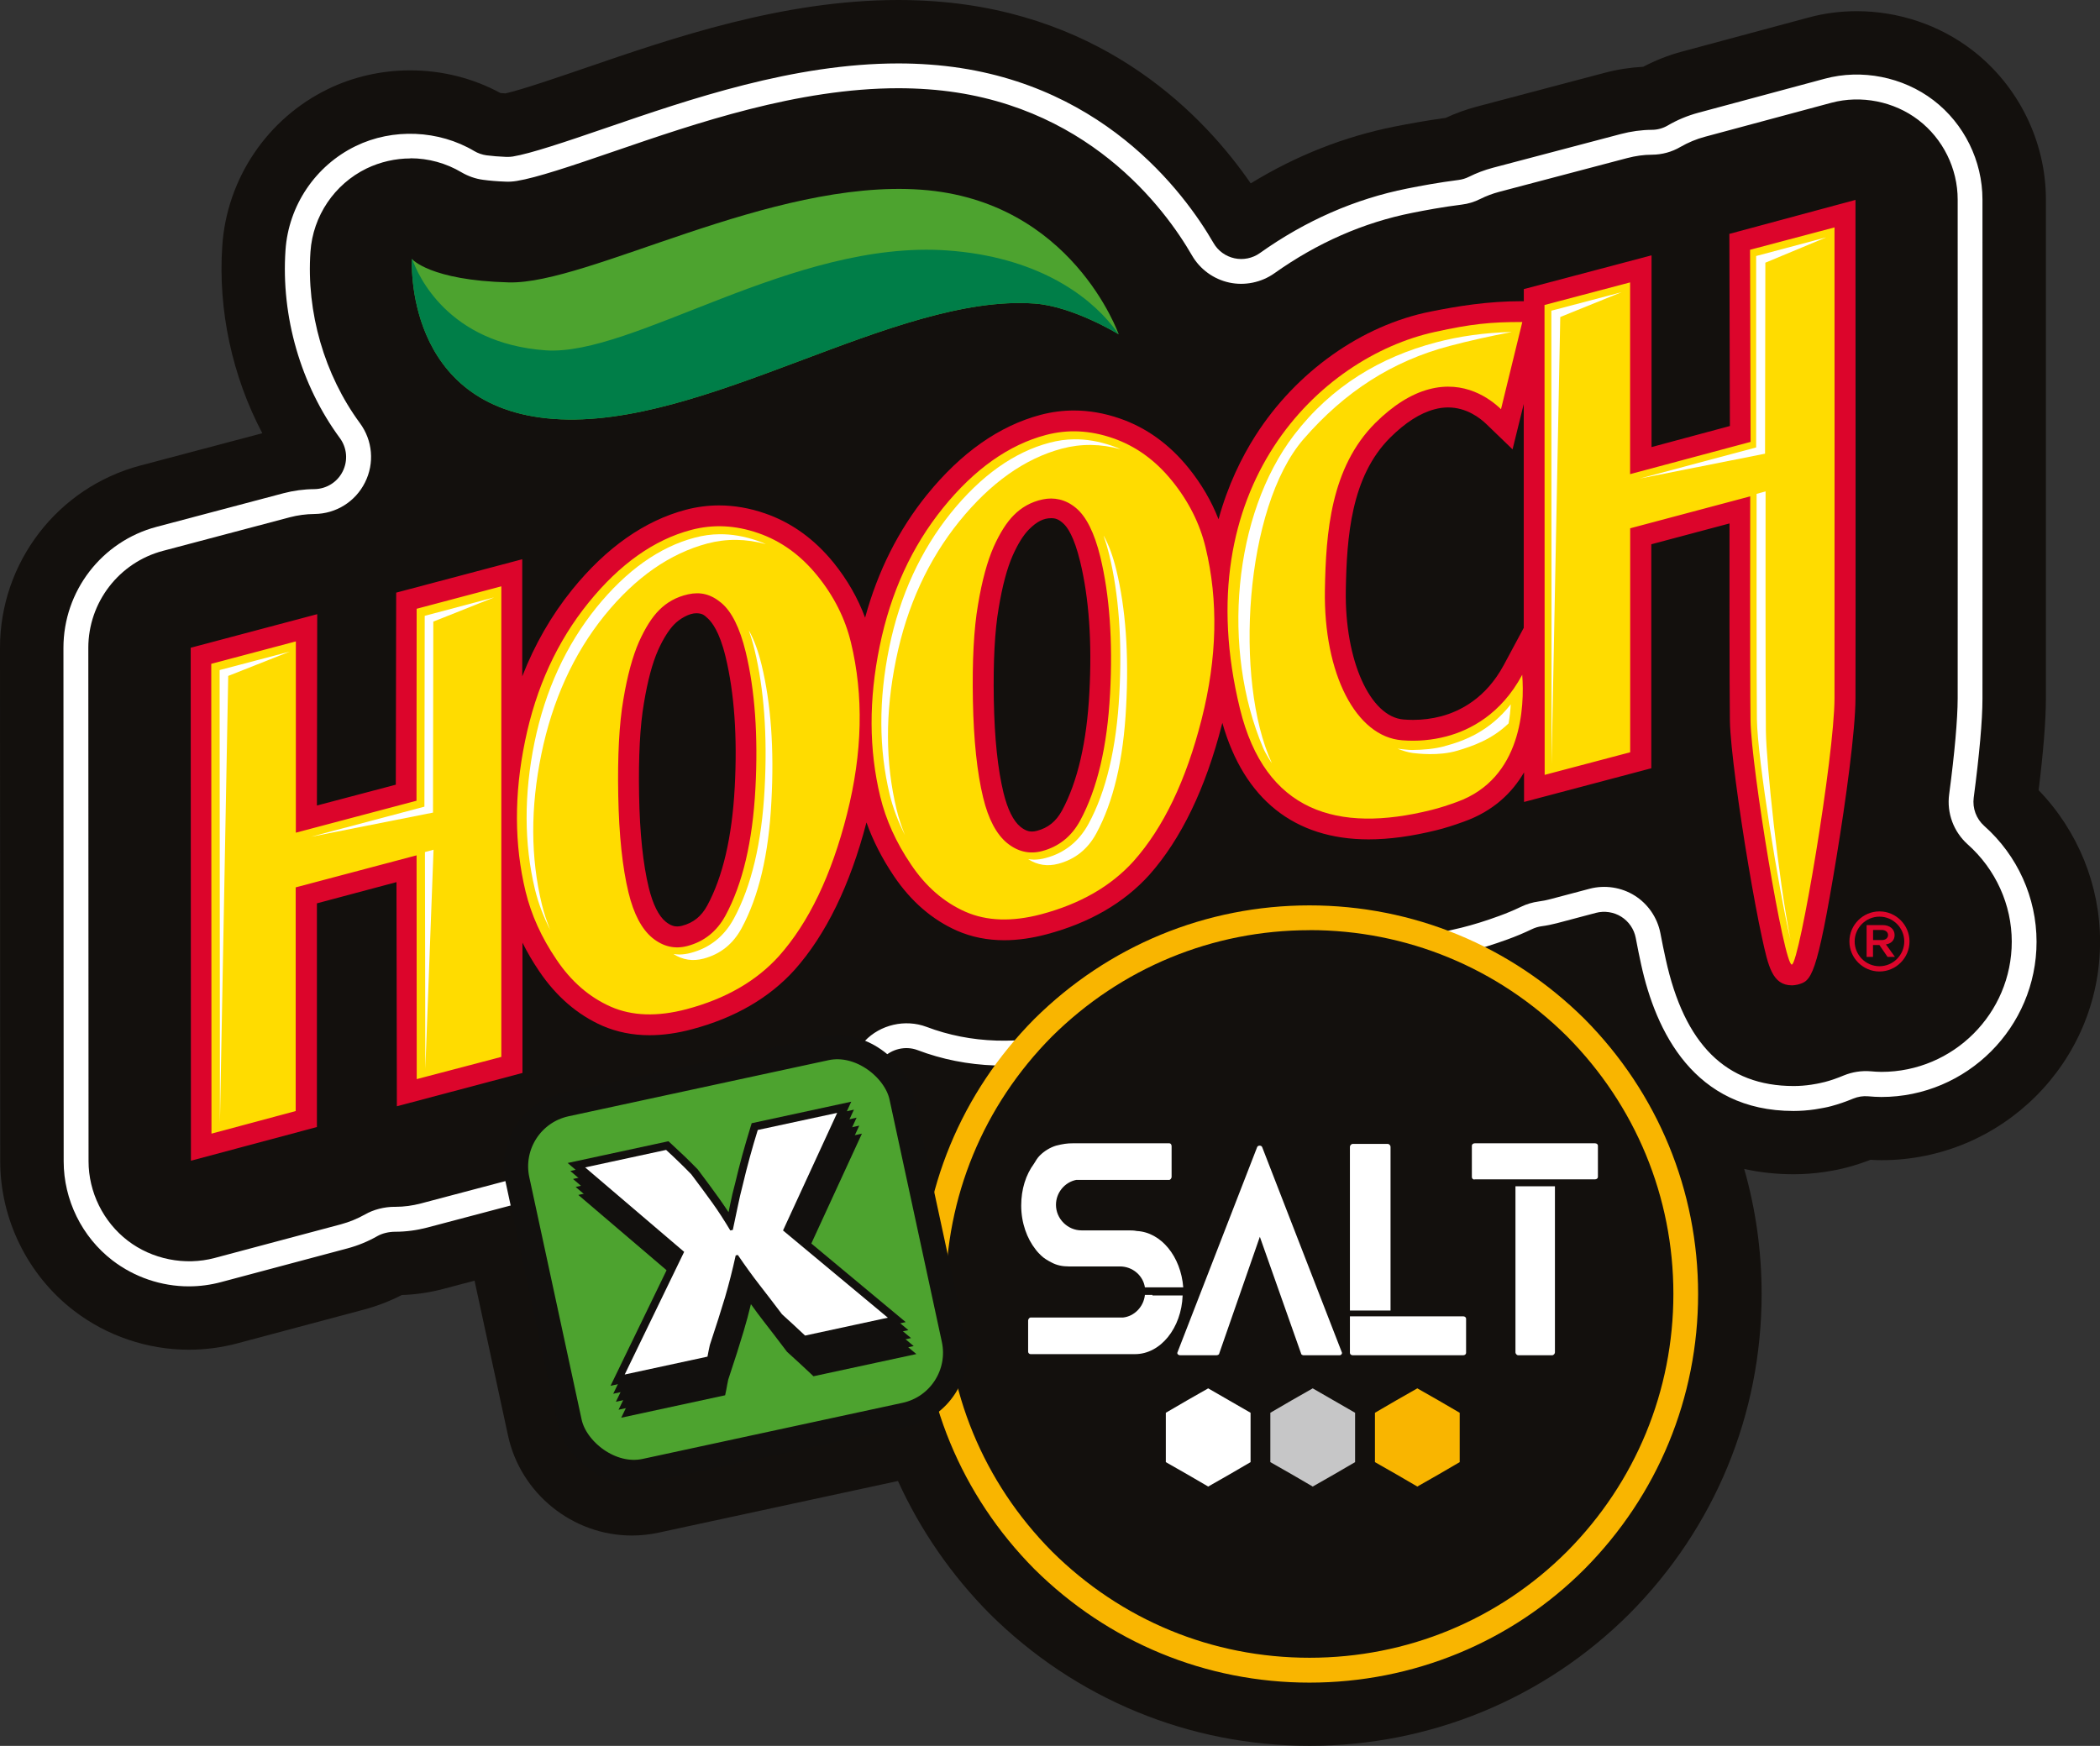 <svg xmlns="http://www.w3.org/2000/svg" xmlns:xlink="http://www.w3.org/1999/xlink" id="b" data-name="Layer 2" width="276.05" height="229.55" viewBox="0 0 276.05 229.55"><rect x="0" y="0" width="276.05" height="229.55" fill="#333333" stroke="none"/><defs><clipPath id="d"><path d="m54.15,34.05s-1.17,19.61,18.66,21.03c19.82,1.42,44.74-16.49,63.18-15.17,5.07.36,11.06,4.04,11.06,4.04,0,0-6.15-17.59-25.98-19.01-19.83-1.42-43.75,12.46-54.19,12.19-10.39-.27-12.73-3.08-12.73-3.08Z" fill="#4da32f" stroke-width="0"></path></clipPath></defs><g id="c" data-name="Layer 1"><g><path d="m267.98,103.9c.63-5.09.95-9.13.96-12.02.01-7.82,0-56.28,0-61.39v-4.25c0-7.66-3.63-15.01-9.71-19.67-4.29-3.29-9.67-5.1-15.16-5.1-2.17,0-4.31.28-6.35.84l-16.61,4.47c-1.77.47-3.48,1.15-5.11,2-1.7.09-3.39.35-5.05.79l-16.83,4.45c-1.39.37-2.76.86-4.09,1.48-2.63.36-4.92.79-6.66,1.13-6.65,1.32-13.01,3.83-18.96,7.48C158.44,15.44,145.54,1.79,122.82.17c-1.54-.11-3.12-.17-4.72-.17-15.16,0-29.58,4.96-41.17,8.94-2.98,1.02-8.37,2.88-10.49,3.34-.25-.01-.46-.03-.66-.05-3.59-1.95-7.68-2.98-11.86-2.98-3.77,0-7.51.85-10.81,2.46-7.97,3.87-13.29,11.77-13.89,20.6-.58,8.47,1.31,17.16,5.26,24.65l-16.04,4.25C7.58,64.09,0,73.94,0,85.18l.03,67.51c0,7.65,3.63,14.99,9.69,19.64,4.3,3.31,9.67,5.13,15.1,5.13,2.15,0,4.3-.28,6.39-.84l16.61-4.43c1.73-.46,3.41-1.11,4.99-1.92,1.85-.06,3.69-.33,5.49-.81l4.08-1.08,4.4,20.36c1.64,7.62,8.49,13.15,16.28,13.15,1.18,0,2.37-.13,3.52-.38l31.46-6.79c2.93,6.44,7.01,12.37,12.07,17.47,11.28,11.19,26.21,17.35,42.03,17.35s30.85-6.17,42.08-17.39c11.19-11.28,17.35-26.2,17.35-42.03,0-5.63-.78-11.15-2.29-16.43,2.06.46,4.23.7,6.5.7,1.3,0,2.69-.1,4.04-.3.77-.11,1.54-.27,1.76-.31.44-.09.88-.2,1.33-.32.99-.26,1.95-.58,2.97-.97.46.03.94.05,1.44.05,15.85,0,28.74-12.89,28.74-28.73,0-7.43-2.92-14.57-8.07-19.91Z" fill="#13100d" stroke-width="0"></path><g><g><g><path d="m24.82,167.49c-3.25,0-6.45-1.09-9.02-3.06-3.62-2.78-5.79-7.17-5.79-11.74l-.03-67.51c0-6.71,4.53-12.6,11.02-14.32l16.69-4.42c1.17-.31,2.39-.47,3.65-.48,2.2-.02,4.2-1.27,5.19-3.24.98-1.97.78-4.32-.52-6.09-4.91-6.66-7.39-15.26-6.82-23.61.36-5.28,3.54-10,8.3-12.32,2-.97,4.24-1.49,6.47-1.49,2.66,0,5.28.72,7.56,2.07.68.4,1.44.67,2.22.77.63.08,1.54.18,2.77.23.08,0,.16,0,.23,0,.31,0,.63-.03.94-.07,2.45-.4,6.92-1.9,12.51-3.82,10.89-3.74,24.43-8.4,37.92-8.4,1.35,0,2.69.05,3.99.14,21.59,1.55,32.37,16.35,36.01,22.64.83,1.43,2.22,2.44,3.83,2.8.41.09.83.13,1.25.13,1.21,0,2.4-.37,3.4-1.09,5.81-4.14,12.11-6.9,18.73-8.21,1.73-.34,4.04-.78,6.64-1.11.65-.08,1.29-.28,1.88-.57.9-.45,1.85-.81,2.83-1.07l16.83-4.44c1.2-.32,2.43-.48,3.67-.49,1.02,0,2.02-.28,2.9-.8,1.13-.66,2.35-1.17,3.63-1.51l16.61-4.47c1.25-.34,2.55-.51,3.85-.51,3.24,0,6.44,1.09,9.01,3.06,3.63,2.78,5.8,7.18,5.8,11.76v4.25c0,5.51.02,53.6,0,61.37,0,2.81-.4,7.24-1.13,12.81-.25,1.93.46,3.85,1.92,5.15,4.03,3.58,6.33,8.68,6.33,14,0,10.35-8.42,18.76-18.77,18.76-.53,0-1.06-.04-1.58-.08-.17-.01-.33-.02-.5-.02-.76,0-1.52.15-2.23.44-.98.4-1.84.7-2.69.93-.26.07-.54.13-.82.19-.04,0-.6.12-1.15.21-.86.13-1.75.19-2.57.19-9.63,0-15.83-6.05-18.43-17.97-.23-1.03-.46-2.2-.71-3.46-.31-1.59-1.26-2.99-2.64-3.85-.94-.59-2.02-.9-3.11-.9-.5,0-1.01.06-1.5.19l-5.13,1.36c-.59.16-1.2.28-1.81.36-.61.08-1.21.26-1.77.53-.99.48-2.03.92-3.08,1.29-1.87.68-3.48,1.18-5.09,1.58-4.39,1.09-8.61,1.65-12.52,1.65-4.15,0-8.1-.61-11.73-1.82-.61-.2-1.23-.3-1.85-.3-1.62,0-3.2.67-4.33,1.91-5.36,5.88-12.34,9.99-20.74,12.21-3.18.84-6.33,1.27-9.37,1.27-3.77,0-7.39-.65-10.77-1.93-.68-.26-1.38-.38-2.08-.38-1.58,0-3.14.64-4.27,1.84-5.28,5.6-12.1,9.54-20.26,11.7-3.18.84-6.33,1.27-9.36,1.27-.89,0-1.78-.04-2.66-.11-.16-.01-.33-.02-.49-.02-1.41,0-2.78.51-3.85,1.44-1.73,1.5-3.73,2.57-5.94,3.15l-16.56,4.38c-1.24.33-2.51.49-3.79.49-.03,0-.05,0-.08,0-1.03,0-2.17.27-3.06.78-1.11.64-2.31,1.13-3.56,1.47l-16.61,4.43c-1.24.33-2.53.5-3.82.5Z" fill="#13100d" stroke-width="0"></path><path d="m24.82,169.13c-3.61,0-7.16-1.21-10.02-3.4-4.03-3.09-6.43-7.97-6.43-13.04l-.03-67.51c0-7.46,5.03-14,12.24-15.91l16.69-4.42c1.3-.34,2.66-.53,4.05-.54,1.59-.02,3.02-.91,3.73-2.33.71-1.42.57-3.1-.38-4.39-5.13-6.97-7.74-15.97-7.14-24.7.4-5.87,3.94-11.11,9.22-13.68,4.88-2.38,10.93-2.12,15.59.65.49.29,1.04.48,1.6.56.76.1,1.64.17,2.62.21h.17c.23,0,.45-.02.68-.05,2.32-.38,6.91-1.92,12.23-3.75,11.01-3.78,24.7-8.49,38.46-8.49,1.38,0,2.77.05,4.11.15,22.37,1.6,33.54,16.94,37.31,23.46.59,1.03,1.6,1.76,2.76,2.01,1.14.25,2.38,0,3.34-.69,6-4.27,12.52-7.12,19.36-8.48,1.75-.35,4.1-.79,6.76-1.13.47-.06.93-.2,1.35-.41,1-.5,2.06-.9,3.15-1.19l16.83-4.44c1.33-.35,2.7-.54,4.07-.55.73,0,1.46-.2,2.09-.57,1.26-.74,2.62-1.3,4.03-1.68l16.61-4.47c4.85-1.31,10.28-.24,14.29,2.83,4.04,3.09,6.44,7.97,6.44,13.06v4.25c0,5.11.02,53.56,0,61.37,0,2.89-.41,7.39-1.15,13.02-.18,1.39.33,2.77,1.38,3.71,4.38,3.89,6.88,9.44,6.88,15.23,0,11.25-9.16,20.41-20.41,20.41-.58,0-1.15-.04-1.72-.09-.69-.06-1.34.05-1.96.3-1.04.43-1.95.74-2.88.99-.29.08-.6.15-.91.21-.04,0-.65.13-1.25.22-.95.14-1.92.21-2.81.21-13.09,0-18.12-10.48-20.04-19.27-.23-1.04-.47-2.22-.71-3.5-.22-1.14-.91-2.15-1.9-2.77-.98-.62-2.21-.8-3.32-.51l-5.13,1.36c-.66.17-1.33.31-2.01.4-.44.06-.87.19-1.27.38-1.04.5-2.13.96-3.24,1.36-1.91.69-3.58,1.21-5.25,1.63-9.36,2.33-17.8,2.24-25.16-.21-1.56-.52-3.35-.05-4.45,1.16-5.57,6.12-12.82,10.39-21.53,12.69-7.47,1.98-14.72,1.72-21.14-.72-1.58-.6-3.42-.16-4.57,1.05-5.5,5.83-12.58,9.92-21.04,12.16-4.28,1.13-8.51,1.55-12.57,1.21-.13-.01-.24-.01-.35-.01-1.02,0-2.01.37-2.77,1.04-1.92,1.67-4.14,2.85-6.6,3.5l-16.56,4.38c-1.38.36-2.79.55-4.21.55h0c-.86,0-1.72.22-2.32.56-1.24.71-2.57,1.26-3.96,1.63l-16.61,4.43c-1.38.37-2.81.56-4.24.56ZM53.95,20.83c-1.98,0-3.97.46-5.76,1.32-4.23,2.06-7.06,6.25-7.38,10.95-.55,7.97,1.83,16.18,6.5,22.53,1.68,2.28,1.94,5.27.67,7.8-1.26,2.53-3.81,4.12-6.64,4.15-1.12.01-2.21.16-3.24.43l-16.69,4.42c-5.77,1.53-9.8,6.77-9.8,12.74l.03,67.51c0,4.06,1.93,7.97,5.15,10.44,3.19,2.45,7.51,3.32,11.42,2.28l16.61-4.43c1.11-.3,2.18-.74,3.17-1.3,1.1-.63,2.52-1,3.88-1h.15c1.07,0,2.2-.15,3.3-.44l16.56-4.38c1.97-.52,3.75-1.47,5.28-2.8,1.52-1.33,3.52-2.01,5.56-1.82,3.65.3,7.53-.07,11.46-1.11,7.86-2.08,14.42-5.86,19.49-11.24,2.04-2.16,5.32-2.92,8.12-1.87,5.79,2.2,12.33,2.41,19.14.61,8.09-2.14,14.8-6.08,19.94-11.73,1.96-2.16,5.15-2.99,7.92-2.06,6.76,2.25,14.59,2.31,23.33.14,1.56-.39,3.12-.87,4.92-1.53,1-.36,1.99-.78,2.93-1.23.72-.35,1.48-.57,2.26-.68.55-.07,1.09-.18,1.61-.32l5.13-1.36c1.98-.52,4.16-.2,5.91.9,1.75,1.1,2.98,2.89,3.38,4.93.24,1.25.47,2.4.7,3.42,2.45,11.23,7.95,16.69,16.83,16.69.74,0,1.55-.06,2.33-.18.5-.07,1-.18,1.05-.19.25-.05.5-.11.74-.17.79-.21,1.57-.48,2.48-.86,1.11-.45,2.29-.63,3.49-.54.48.04.95.08,1.44.08,9.44,0,17.13-7.68,17.13-17.12,0-4.85-2.11-9.51-5.78-12.78-1.86-1.66-2.78-4.12-2.45-6.59.73-5.49,1.11-9.85,1.12-12.6.02-7.81,0-56.25,0-61.36v-4.25c0-4.07-1.93-7.98-5.16-10.45-3.21-2.46-7.55-3.31-11.44-2.27l-16.62,4.47c-1.13.3-2.22.76-3.23,1.34-1.12.66-2.41,1.01-3.72,1.02-1.1,0-2.19.16-3.26.44l-16.83,4.44c-.87.23-1.72.55-2.52.95-.76.38-1.57.63-2.41.73-2.55.32-4.83.75-6.53,1.09-6.39,1.27-12.47,3.94-18.1,7.94-1.72,1.22-3.92,1.66-5.94,1.22-2.06-.45-3.85-1.75-4.9-3.58-3.5-6.07-13.9-20.34-34.7-21.83-1.27-.09-2.57-.14-3.88-.14-13.21,0-26.61,4.6-37.38,8.3-5.67,1.95-10.2,3.47-12.79,3.89-.5.08-1,.12-1.5.09-1.08-.04-2.06-.12-2.92-.24-1.01-.13-1.96-.47-2.84-.98-2.03-1.21-4.36-1.85-6.72-1.85Z" fill="#fff" stroke-width="0"></path></g><g><path d="m25.05,85.17l16.65-4.42-.04,25.16,10.37-2.74.05-25.25,16.57-4.39v15.4c1.64-4.21,3.84-8.03,6.57-11.41,4.48-5.53,9.5-9.06,14.94-10.5,1.44-.38,2.91-.57,4.37-.57,1.98,0,4.01.35,6.03,1.05,3.46,1.19,6.49,3.37,9,6.46,1.82,2.25,3.21,4.68,4.16,7.25,1.67-6.13,4.4-11.55,8.14-16.17,4.48-5.53,9.5-9.06,14.94-10.5,1.44-.38,2.9-.57,4.37-.57,1.98,0,4.01.35,6.03,1.05,3.46,1.19,6.49,3.37,9,6.46,1.71,2.11,3.05,4.39,3.98,6.79,1.23-4.49,3.04-8.15,4.85-10.99,5.37-8.42,13.98-14.52,23.04-16.32,3.56-.71,7.47-1.36,11.97-1.36h.27v-1.59s16.79-4.44,16.79-4.44v25.21s10.3-2.77,10.3-2.77l-.07-25.26,16.58-4.47v3.73c0,.54.03,54.17,0,61.79-.01,4.26-1.28,13.5-2.47,20.73-2.67,16.26-3.35,16.44-5.16,16.93,0,0-.18.04-.35.06-.2.03-.37.03-.37.03-2.58,0-3.12-2.51-3.95-6.31-.54-2.47-1.18-5.93-1.82-9.73-1.16-6.91-2.34-15.4-2.39-18.76-.06-4.63-.06-19.14-.05-25.93l-10.28,2.74v29.45s-16.73,4.43-16.73,4.43v-3.89c-1.57,2.69-4.03,5.08-7.86,6.46-1.38.5-2.54.87-3.64,1.14-3.22.8-6.22,1.21-8.93,1.21-9.76,0-16.38-5.29-19.23-15.32-.01.05-.03.11-.04.16-2.15,8.44-5.37,15.11-9.56,19.83-3.34,3.7-7.88,6.32-13.5,7.81-1.95.52-3.82.78-5.57.78-2.22,0-4.3-.42-6.18-1.24-3.29-1.45-6.08-3.87-8.32-7.19-1.54-2.28-2.75-4.65-3.61-7.06-2.15,8.24-5.33,14.76-9.45,19.39-3.34,3.7-7.88,6.32-13.5,7.81-1.94.52-3.82.78-5.57.78h0c-2.22,0-4.3-.42-6.19-1.24-3.29-1.45-6.08-3.87-8.32-7.19-.83-1.22-1.56-2.47-2.19-3.74v17.13s-16.51,4.38-16.51,4.38l-.05-29.47-10.46,2.79v29.41s-16.56,4.43-16.56,4.43l-.03-67.44Zm66.49-4.54c-.92-.02-2.2.72-2.93,1.48-.7.73-1.42,1.85-2.11,3.39-.75,1.69-1.37,4.03-1.85,6.92-.52,3-.73,7.07-.64,12.12.09,4.99.52,9.08,1.27,12.16.53,2.17,1.29,3.72,2.22,4.48.69.56,1.2.63,1.52.63.2,0,.42-.03.64-.09,1.49-.39,2.54-1.24,3.31-2.66,2.05-3.79,3.26-9.01,3.61-15.52.36-6.65-.05-12.45-1.21-17.22-.81-3.35-1.82-4.52-2.29-4.98-.55-.52-.78-.69-1.53-.71Zm46.65-12.5c-.99,0-1.87.41-2.95,1.5-.71.72-1.42,1.85-2.11,3.39-.75,1.69-1.37,4.03-1.85,6.92-.52,3-.73,7.07-.64,12.12.09,4.99.52,9.08,1.27,12.16.53,2.17,1.29,3.72,2.22,4.48.69.56,1.2.63,1.52.63.2,0,.42-.03.64-.09,1.49-.39,2.53-1.24,3.31-2.66,2.05-3.79,3.26-9.01,3.6-15.52.36-6.65-.05-12.45-1.21-17.22-.81-3.35-1.71-4.56-2.2-5-.6-.56-1.03-.71-1.61-.71Zm52.18-14.56c-.59,0-1.21.08-1.82.25-1.88.5-3.83,1.75-5.82,3.73-5.14,5.14-5.7,13.06-5.82,20.08-.15,9.19,3.19,16.64,7.61,16.97.42.03.82.05,1.22.05h0c1.27,0,2.51-.16,3.69-.47,2.46-.65,5.88-2.34,8.25-6.75l2.62-4.88v-29.43s-1.47,5.96-1.47,5.96l-3.43-3.31c-.85-.82-2.63-2.2-5.04-2.2Z" fill="#dc052b" stroke-width="0"></path><path d="m107.43,75.68c-2.18-2.69-4.77-4.56-7.76-5.59-3-1.04-5.92-1.18-8.8-.42-4.89,1.29-9.4,4.49-13.51,9.57-4.12,5.09-6.9,11.16-8.34,18.19-1.45,7.03-1.42,13.63.07,19.79.74,3.05,2.08,6.03,4.05,8.93,1.95,2.91,4.34,4.97,7.15,6.21,2.8,1.23,6.12,1.34,9.95.33,5.13-1.36,9.18-3.69,12.15-6.98,3.92-4.4,6.91-10.63,8.95-18.68,2.04-8.05,2.21-15.58.51-22.59-.76-3.13-2.22-6.05-4.41-8.75Zm-8.13,28.01c-.37,6.97-1.68,12.52-3.93,16.68-1.13,2.08-2.8,3.43-5.01,4.01-1.66.44-3.2.08-4.61-1.07-1.4-1.16-2.45-3.14-3.13-5.95-.8-3.29-1.25-7.55-1.35-12.75-.1-5.22.12-9.43.67-12.62.53-3.2,1.23-5.72,2.05-7.59.83-1.85,1.72-3.26,2.68-4.21.95-.95,2.19-1.7,3.79-2.05s2.97-.03,4.35,1.12c1.37,1.14,2.44,3.29,3.21,6.44,1.22,5.04,1.65,11.05,1.28,18.01Zm100.8-14.97c.31,4.14,0,13.63-8.58,16.72-1.1.4-2.24.78-3.38,1.06-12.32,3.07-21.83.27-25.15-13.33-7.12-29.18,10.48-46.2,25.6-49.52,4.8-1.06,7.35-1.32,11.52-1.31l-2.8,11.46c-1.44-1.39-4.79-3.87-9.47-2.62-2.34.62-4.71,2.11-7.05,4.43-5.87,5.87-6.5,14.42-6.63,21.97-.18,11,4.08,19.3,10.15,19.75,2.01.16,3.97-.02,5.83-.51,3.08-.81,7.17-2.9,9.96-8.1Zm-134.2-11.63v61.87s-11.12,2.92-11.12,2.92l-.02-29.42-15.89,4.21v29.41s-11.07,2.97-11.07,2.97l-.03-61.77,11.12-2.95v25.15s15.86-4.2,15.86-4.2l.02-25.24,11.13-2.95Zm88.15-13.89c-2.18-2.69-4.77-4.56-7.76-5.59-3-1.04-5.92-1.18-8.8-.42-4.89,1.29-9.4,4.49-13.51,9.57-4.12,5.09-6.9,11.16-8.34,18.19-1.45,7.03-1.42,13.63.07,19.79.74,3.05,2.08,6.03,4.05,8.93,1.95,2.91,4.34,4.97,7.15,6.21,2.8,1.23,6.12,1.34,9.95.33,5.13-1.36,9.18-3.69,12.15-6.98,3.92-4.4,6.91-10.63,8.95-18.68,2.04-8.05,2.21-15.58.51-22.59-.76-3.13-2.22-6.05-4.41-8.75Zm-8.13,28.01c-.37,6.97-1.68,12.52-3.93,16.68-1.13,2.08-2.8,3.43-5.01,4.01-1.66.44-3.2.08-4.61-1.07-1.4-1.16-2.45-3.14-3.13-5.95-.8-3.29-1.25-7.55-1.35-12.75-.1-5.22.12-9.43.67-12.62.53-3.2,1.23-5.72,2.05-7.59.83-1.85,1.72-3.26,2.68-4.21.95-.95,2.19-1.72,3.79-2.05,1.44-.3,2.97-.03,4.35,1.12,1.37,1.14,2.44,3.29,3.21,6.44,1.22,5.04,1.65,11.05,1.28,18.01Zm95.23.59c-.02,7.69-4.6,34.75-5.6,35.02-1.01.27-5.36-25.96-5.44-32.1-.08-6.14-.04-29.46-.04-29.46l-15.78,4.2v29.45s-11.24,2.97-11.24,2.97l-.02-61.78,11.25-2.97v25.21s15.84-4.24,15.84-4.24l-.07-25.26,11.1-2.94s.02,54.18,0,61.88Z" fill="#ffdc00" stroke-width="0"></path><g><path d="m54.15,34.05s-1.17,19.61,18.66,21.03c19.82,1.42,44.74-16.49,63.18-15.17,5.07.36,11.06,4.04,11.06,4.04,0,0-6.15-17.59-25.98-19.01-19.83-1.42-43.75,12.46-54.19,12.19-10.39-.27-12.73-3.08-12.73-3.08Z" fill="#4da32f"></path><g clip-path="url(#d)"><path d="m147.06,43.96c-.32-.46-.53-.73-.75-1.01-3.4-4.3-10.23-9.19-21.76-10.02-20.29-1.45-41.32,13.95-52.84,13.13-12.85-.92-16.77-9.89-17.51-11.96-.03-.03-.05-.05-.05-.05,0,0-1.35,19.79,18.48,21.21,19.82,1.42,45.54-16.54,63.36-15.35,4.52.3,9.89,3.35,11.07,4.04Z" fill="#007e48" stroke-width="0"></path></g></g><g><g><path d="m98.45,82.95c.27.76.52,1.59.74,2.5,1.24,5.11,1.7,11.25,1.32,18.26-.37,7.06-1.73,12.8-4.04,17.06-1.26,2.33-3.16,3.85-5.64,4.51-.51.14-1.02.21-1.52.22-.27,0-.53-.04-.79-.07,1.23.79,2.56.98,3.96.61,2.2-.58,3.87-1.91,5-3.99,2.25-4.15,3.57-9.69,3.92-16.64.38-6.95-.06-12.94-1.28-17.97-.45-1.85-1-3.34-1.65-4.49Z" fill="#fff" stroke-width="0"></path><path d="m100.69,71.55c-.38-.17-.77-.33-1.16-.46-1.68-.58-3.35-.87-4.96-.85-1.08.01-2.16.16-3.24.45-4.64,1.22-9,4.32-12.95,9.21-3.98,4.94-6.72,10.9-8.12,17.71-1.4,6.84-1.38,13.34.06,19.32.43,1.79,1.12,3.57,2,5.33-.44-1.1-.82-2.22-1.09-3.35-1.49-6.15-1.51-12.72-.07-19.74,1.44-7.02,4.2-13.16,8.3-18.24,4.11-5.07,8.64-8.17,13.52-9.47,2.53-.67,5.09-.63,7.72.09Z" fill="#fff" stroke-width="0"></path></g><polygon points="38.09 85.67 38.09 85.67 38.1 85.67 38.09 85.67" fill="#fff" stroke-width="0"></polygon><polygon points="40.86 110.02 40.87 110.02 40.86 110.02 40.86 110.02" fill="#fff" stroke-width="0"></polygon><polygon points="215.96 62.76 215.96 62.76 215.96 62.76 215.96 62.76" fill="#fff" stroke-width="0"></polygon><polygon points="28.91 147.7 30 88.87 38.09 85.67 28.87 88.1 28.91 147.7" fill="#fff" stroke-width="0"></polygon><polygon points="55.83 80.97 55.79 106.06 40.87 110.02 56.92 106.84 56.96 81.73 64.94 78.55 64.93 78.55 55.83 80.97" fill="#fff" stroke-width="0"></polygon><polygon points="55.91 140.55 56.99 111.72 55.86 112.03 55.91 140.55" fill="#fff" stroke-width="0"></polygon><path d="m145.08,70.48c.27.76.52,1.59.74,2.5,1.24,5.11,1.7,11.25,1.32,18.26-.37,7.06-1.73,12.8-4.04,17.06-1.26,2.33-3.16,3.85-5.64,4.51-.51.14-1.02.21-1.52.22-.27,0-.53-.04-.79-.07,1.23.79,2.56.98,3.96.61,2.2-.58,3.87-1.91,5-3.99,2.25-4.15,3.57-9.69,3.92-16.64.38-6.95-.06-12.94-1.28-17.97-.45-1.85-1-3.34-1.65-4.49Z" fill="#fff" stroke-width="0"></path><path d="m147.32,59.07c-.38-.17-.77-.33-1.16-.46-1.68-.58-3.35-.87-4.96-.85-1.08.01-2.16.16-3.24.45-4.64,1.22-9,4.32-12.95,9.21-3.98,4.94-6.72,10.9-8.12,17.71-1.4,6.84-1.38,13.34.06,19.32.43,1.79,1.12,3.57,2,5.33-.44-1.1-.82-2.22-1.09-3.35-1.49-6.15-1.51-12.72-.07-19.74,1.44-7.02,4.22-13.07,8.32-18.15,4.11-5.07,8.61-8.26,13.5-9.56,2.53-.67,5.09-.63,7.72.09Z" fill="#fff" stroke-width="0"></path><path d="m189.91,98.11c-1.42.37-2.78.48-4.29.5-.5,0-1.41-.12-1.91-.17.62.23,1.38.5,2.04.57.5.05,3.34.43,5.82-.31,1.99-.59,4.52-1.45,6.74-3.59.15-.87.24-1.71.28-2.5-2.79,3.55-6.11,4.81-8.68,5.49Z" fill="#fff" stroke-width="0"></path><path d="m198.69,43.65c-3.51.09-6.84.55-9.92,1.37-7.27,1.91-13.75,5.75-18.67,12.18-8,10.47-9.57,28.19-4.05,41.15.35.82,1.18,2.09,1.12,1.95-4.95-10.79-3.6-33.58,4.18-42.56,5.44-6.28,11.73-10.28,19.19-12.25,2.56-.68,5.42-1.31,8.15-1.83Z" fill="#fff" stroke-width="0"></path><polygon points="230.85 33.66 230.85 58.83 215.54 62.92 232.02 59.65 232.06 34.54 240.05 31.21 230.85 33.66" fill="#fff" stroke-width="0"></polygon><path d="m232.09,64.61l-1.18.32c0,5.68-.02,24.59.04,29.61.07,5.26,2.88,22.54,4.41,29.01-1.6-8.1-3.18-23.27-3.23-27.4-.07-6.12-.04-31.54-.04-31.54Z" fill="#fff" stroke-width="0"></path><polygon points="203.96 100.46 205.1 41.68 213.15 38.42 203.93 40.85 203.96 100.46" fill="#fff" stroke-width="0"></polygon></g><g><path d="m247.06,119.83c-2.17,0-3.95,1.78-3.95,3.95s1.78,3.95,3.95,3.95,3.95-1.78,3.95-3.95-1.78-3.95-3.95-3.95Zm0,7.21c-1.79,0-3.26-1.47-3.26-3.26s1.47-3.26,3.26-3.26,3.26,1.47,3.26,3.26-1.47,3.26-3.26,3.26Z" fill="#dc052b" stroke-width="0"></path><path d="m248.12,125.81l-1.07-1.56h-.84v1.56h-.84v-4.18h2.11c.95,0,1.57.54,1.57,1.31s-.56,1.15-1.14,1.23l1.18,1.64h-.97Zm.07-2.87c0-.4-.35-.67-.82-.67h-1.15v1.33h1.15c.48,0,.82-.26.82-.67Z" fill="#dc052b" stroke-width="0"></path></g></g></g><g><g><path d="m172.14,219.59c-13.18,0-25.61-5.13-35-14.44-9.33-9.41-14.46-21.84-14.46-35.02s5.13-25.61,14.44-35c9.41-9.33,21.84-14.46,35.02-14.46s25.61,5.13,35,14.44c9.33,9.41,14.46,21.84,14.46,35.02s-5.13,25.61-14.45,35.01c-9.32,9.32-21.76,14.46-35.02,14.46Z" fill="#13100d" stroke-width="0"></path><path d="m172.14,122.29c12.75,0,24.77,4.96,33.85,13.97,9.01,9.09,13.98,21.11,13.98,33.86s-4.96,24.77-13.97,33.86c-9.01,9.01-21.04,13.98-33.86,13.98s-24.77-4.96-33.85-13.97c-9.01-9.09-13.98-21.11-13.98-33.86s4.96-24.77,13.97-33.85c9.09-9.01,21.11-13.98,33.86-13.98m0-3.26c-13.61,0-26.45,5.3-36.16,14.92-9.64,9.72-14.94,22.56-14.94,36.17s5.3,26.45,14.92,36.16c9.72,9.64,22.56,14.94,36.17,14.94s26.54-5.3,36.16-14.93c9.63-9.71,14.93-22.55,14.93-36.16s-5.3-26.45-14.92-36.16c-9.72-9.64-22.56-14.94-36.17-14.94h0Z" fill="#f9b500" stroke-width="0"></path></g><path id="e" data-name="path1490" d="m177.45,172.31v-21.53c0-.15.15-.38.38-.38h4.58c.23,0,.38.23.38.38v21.53h-5.34Zm15.27,1.07v4.5c0,.15-.15.31-.38.31h-14.51c-.23,0-.38-.15-.38-.31v-4.81h14.89c.23,0,.38.15.38.31m.76-18.63v-4.12c0-.15.15-.31.38-.31h15.81c.23,0,.38.15.38.31v4.12c0,.15-.15.31-.38.31h-15.81c-.15.08-.38-.08-.38-.31m10.92,1.22v21.84c0,.15-.15.38-.38.38h-4.43c-.23,0-.38-.23-.38-.38v-21.84h5.19Zm-28.33,22.22h-4.73c-.08,0-.31-.08-.31-.23l-5.42-15.35-5.34,15.35c0,.15-.23.23-.38.23h-4.73c-.31,0-.46-.23-.38-.38l10.46-26.95c.08-.31.61-.31.69,0l10.46,26.95c.08.15-.08.38-.31.38m-24.59-7.71v-.23h-.99c-.15,1.53-1.37,2.83-2.9,2.98h-12.14c-.15,0-.31.23-.31.38v4.12c0,.15.15.31.31.31h13.74c3.36,0,6.11-3.44,6.26-7.71h-3.97v.15m-2.06-8.63c-.38-.08-.76-.08-1.15-.08h-6.11c-1.83,0-3.36-1.53-3.36-3.36,0-1.6,1.15-2.98,2.67-3.28h12.22c.15,0,.31-.23.31-.38v-4.05c0-.15-.08-.38-.31-.38h-12.67c-.76,0-1.3.08-2.21.31-.76.23-1.53.69-2.14,1.3-.31.31-.53.69-.76,1.07-1.07,1.45-1.68,3.36-1.68,5.5,0,2.29.76,4.35,1.91,5.8.23.31.46.53.69.76.38.38.92.69,1.37.92.69.38,1.45.53,2.29.53h6.72c1.68,0,3.05,1.22,3.28,2.75h5.04c-.31-4.05-2.9-7.25-6.11-7.41" fill="#fff" stroke-width="0"></path><path id="f" data-name="path1492" d="m164.39,185.75v6.49c-1.83,1.07-3.66,2.14-5.57,3.21-1.83-1.07-3.66-2.14-5.57-3.21v-6.49c1.83-1.07,3.66-2.14,5.57-3.21,1.83,1.07,3.74,2.14,5.57,3.21" fill="#fff" fill-rule="evenodd" stroke-width="0"></path><path id="g" data-name="path1494" d="m178.13,185.75v6.49c-1.83,1.07-3.66,2.14-5.57,3.21-1.83-1.07-3.66-2.14-5.57-3.21v-6.49c1.83-1.07,3.66-2.14,5.57-3.21,1.83,1.07,3.74,2.14,5.57,3.21" fill="#c6c6c7" fill-rule="evenodd" stroke-width="0"></path><path id="h" data-name="path1496" d="m191.88,185.75v6.49c-1.83,1.07-3.66,2.14-5.57,3.21-1.83-1.07-3.66-2.14-5.57-3.21v-6.49c1.83-1.07,3.66-2.14,5.57-3.21,1.91,1.07,3.74,2.14,5.57,3.21" fill="#f9b500" fill-rule="evenodd" stroke-width="0"></path></g><g><rect x="70.89" y="140.97" width="51.62" height="49.27" rx="8.33" ry="8.33" transform="translate(-32.77 24.13) rotate(-12.18)" fill="#4da32f" stroke="#12100e" stroke-miterlimit="10" stroke-width="3.18"></rect><g><g><path d="m90.04,169.07l-14.02-11.96,13.25-2.86.4.37c.61.56,1.18,1.1,1.73,1.62.55.53,1.09,1.07,1.65,1.64l.05.05.04.05c1.04,1.38,1.96,2.62,2.75,3.73.42.59.85,1.22,1.28,1.87.06-.31.13-.62.19-.92.2-1,.43-1.99.69-2.94.27-1.15.58-2.37.92-3.62.34-1.22.69-2.43,1.06-3.63l.18-.59,13.09-2.83-7.66,16.64,14.82,12.34-13.53,2.92-.4-.38c-.67-.63-1.17-1.1-1.5-1.4l-1.58-1.44-.06-.08c-1.1-1.46-2.11-2.77-3.01-3.93-.54-.69-1.1-1.45-1.67-2.25-.3,1.26-.63,2.46-.97,3.6-.5,1.69-1.16,3.76-2.01,6.31-.04.2-.09.43-.12.59-.03.19-.08.46-.15.81l-.14.67-13.66,2.95,8.41-17.35Z" fill="#12100e" stroke-width="0"></path><path d="m89.69,168.02l-14.02-11.96,13.25-2.86.4.37c.61.56,1.18,1.1,1.73,1.62.55.53,1.09,1.07,1.65,1.64l.05.05.04.05c1.04,1.38,1.96,2.62,2.75,3.73.42.59.85,1.22,1.28,1.87.06-.31.13-.62.19-.92.2-1,.43-1.99.69-2.94.27-1.15.58-2.37.92-3.62.34-1.22.69-2.43,1.06-3.63l.18-.59,13.09-2.83-7.66,16.64,14.82,12.34-13.53,2.92-.4-.38c-.67-.63-1.17-1.1-1.5-1.4l-1.58-1.44-.06-.08c-1.1-1.46-2.11-2.77-3.01-3.93-.54-.69-1.1-1.45-1.67-2.25-.3,1.26-.63,2.46-.97,3.6-.5,1.69-1.16,3.76-2.01,6.31-.04.2-.09.43-.12.59-.03.19-.08.46-.15.81l-.14.67-13.66,2.95,8.41-17.35Z" fill="#12100e" stroke-width="0"></path><path d="m89.34,166.97l-14.02-11.96,13.25-2.86.4.37c.61.56,1.18,1.1,1.73,1.62.55.53,1.09,1.07,1.65,1.64l.05.05.04.05c1.04,1.38,1.96,2.62,2.75,3.73.42.59.85,1.22,1.28,1.87.06-.31.13-.62.19-.92.2-1,.43-1.99.69-2.94.27-1.15.58-2.37.92-3.62.34-1.22.69-2.43,1.06-3.63l.18-.59,13.09-2.83-7.66,16.64,14.82,12.34-13.53,2.92-.4-.38c-.67-.63-1.17-1.1-1.5-1.4l-1.58-1.44-.06-.08c-1.1-1.46-2.11-2.77-3.01-3.93-.54-.69-1.1-1.45-1.67-2.25-.3,1.26-.63,2.46-.97,3.6-.5,1.69-1.16,3.76-2.01,6.31-.04.2-.09.43-.12.59-.03.19-.08.46-.15.81l-.14.67-13.66,2.95,8.41-17.35Z" fill="#12100e" stroke-width="0"></path><path d="m88.99,165.92l-14.02-11.96,13.25-2.86.4.37c.61.56,1.18,1.1,1.73,1.62.55.53,1.09,1.07,1.65,1.64l.05.05.04.05c1.04,1.38,1.96,2.62,2.75,3.73.42.59.85,1.22,1.28,1.87.06-.31.13-.62.19-.92.2-1,.43-1.99.69-2.94.27-1.15.58-2.37.92-3.62.34-1.22.69-2.43,1.06-3.63l.18-.59,13.09-2.83-7.66,16.64,14.82,12.34-13.53,2.92-.4-.38c-.67-.63-1.17-1.1-1.5-1.4l-1.58-1.44-.06-.08c-1.1-1.46-2.11-2.77-3.01-3.93-.54-.69-1.1-1.45-1.67-2.25-.3,1.26-.63,2.46-.97,3.6-.5,1.69-1.16,3.76-2.01,6.31-.04.2-.09.43-.12.59-.03.19-.08.46-.15.81l-.14.67-13.66,2.95,8.41-17.35Z" fill="#12100e" stroke-width="0"></path><path d="m88.64,164.87l-14.02-11.96,13.25-2.86.4.37c.61.56,1.18,1.1,1.73,1.62.55.53,1.09,1.07,1.65,1.64l.05.05.04.05c1.04,1.38,1.96,2.62,2.75,3.73.42.59.85,1.22,1.28,1.87.06-.31.13-.62.19-.92.2-1,.43-1.99.69-2.94.27-1.15.58-2.37.92-3.62.34-1.22.69-2.43,1.06-3.63l.18-.59,13.09-2.83-7.66,16.64,14.82,12.34-13.53,2.92-.4-.38c-.67-.63-1.17-1.1-1.5-1.4l-1.58-1.44-.06-.08c-1.1-1.46-2.11-2.77-3.01-3.93-.54-.69-1.1-1.45-1.67-2.25-.3,1.26-.63,2.46-.97,3.6-.5,1.69-1.16,3.76-2.01,6.31-.04.2-.09.43-.12.59-.03.19-.08.46-.15.81l-.14.67-13.66,2.95,8.41-17.35Z" fill="#12100e" stroke-width="0"></path></g><path d="m89.94,164.6l-13.02-11.11,10.64-2.3c.6.55,1.17,1.08,1.7,1.6.54.52,1.08,1.06,1.62,1.62,1.03,1.37,1.95,2.61,2.74,3.71.79,1.1,1.58,2.32,2.38,3.66l.33-.07c.23-1.05.44-2.06.64-3.04.2-.98.42-1.94.67-2.89.28-1.2.59-2.4.92-3.61.33-1.21.68-2.41,1.05-3.6l10.44-2.25-7.12,15.46,13.78,11.47-10.88,2.35c-.67-.64-1.18-1.11-1.52-1.42-.34-.31-.84-.77-1.51-1.38-1.11-1.47-2.12-2.78-3.02-3.94-.9-1.16-1.83-2.45-2.79-3.86l-.28.06c-.43,1.96-.9,3.79-1.4,5.5-.51,1.71-1.18,3.8-2,6.28-.07.32-.13.56-.16.75-.03.18-.08.44-.15.78l-10.88,2.35,7.82-16.14Z" fill="#fff" stroke-width="0"></path></g></g></g></g></g></svg>